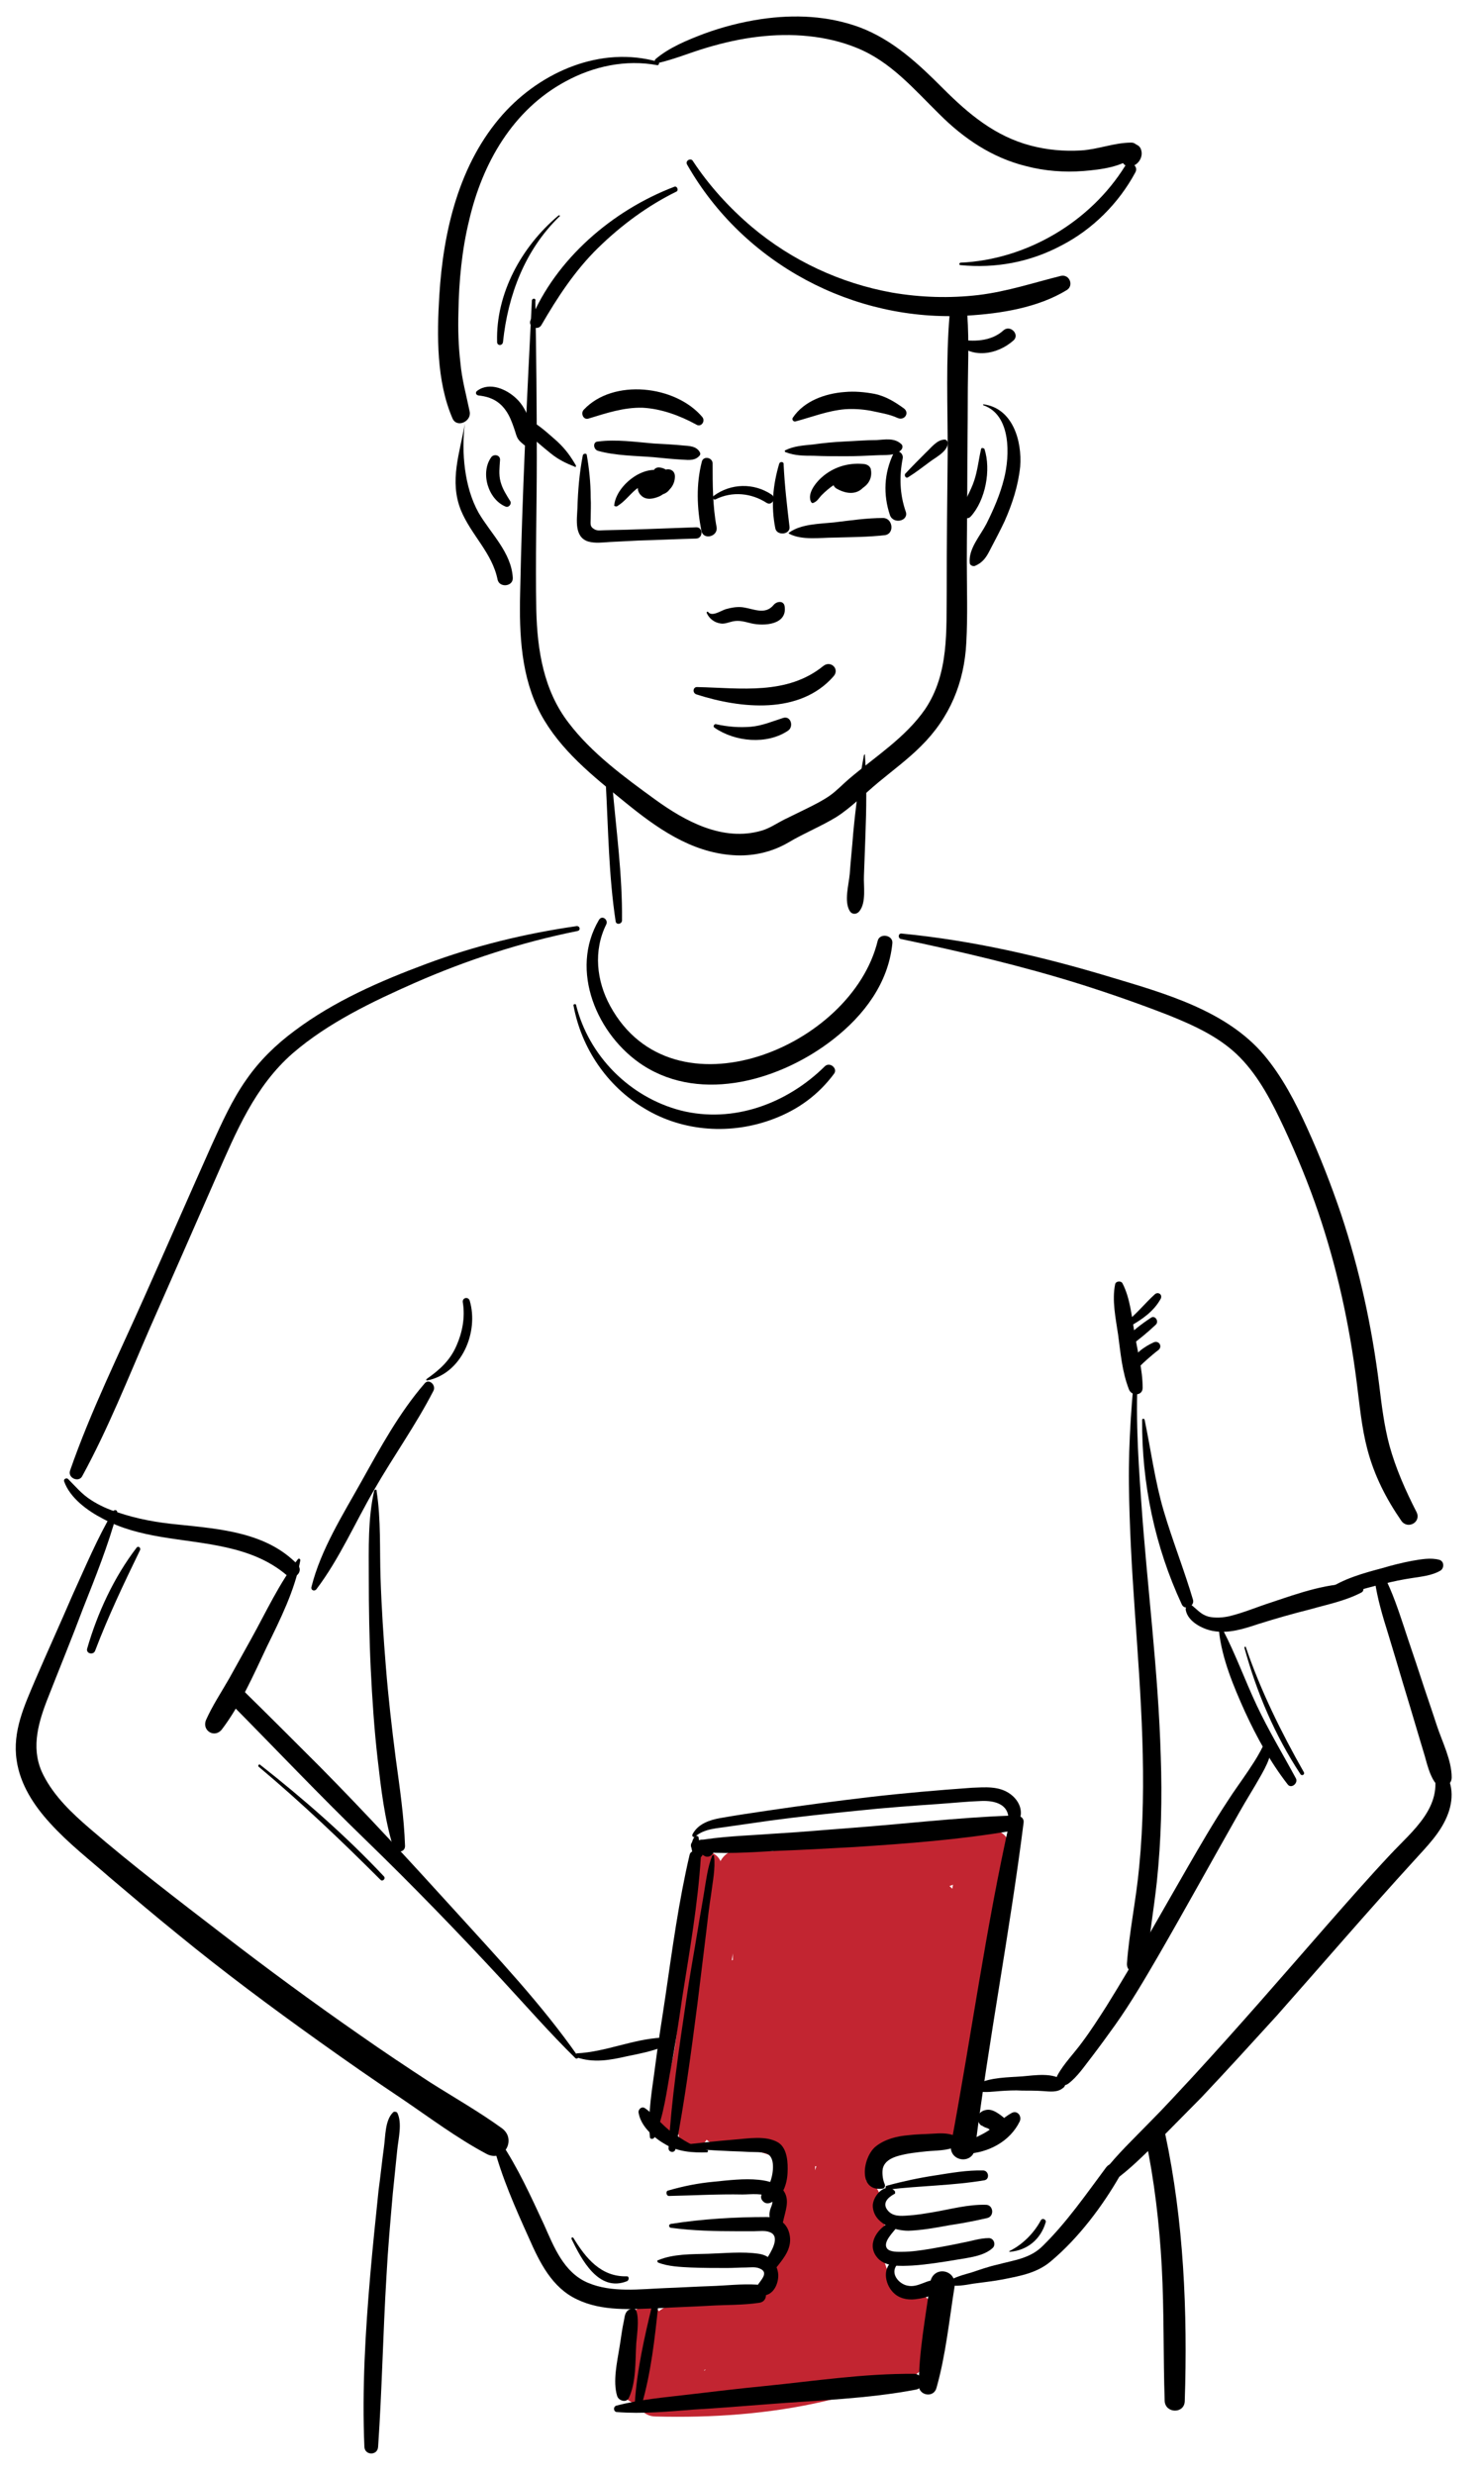 <?xml version="1.0" encoding="UTF-8"?> <!-- Generator: Adobe Illustrator 26.0.3, SVG Export Plug-In . SVG Version: 6.00 Build 0) --> <svg xmlns="http://www.w3.org/2000/svg" xmlns:xlink="http://www.w3.org/1999/xlink" id="Layer_1" x="0px" y="0px" viewBox="0 0 303 505" style="enable-background:new 0 0 303 505;" xml:space="preserve"> <style type="text/css"> .st0{fill:#C22531;} </style> <path class="st0" d="M141.7,379.2c-1.1,2-1.1,4.2-1.3,6.4c-0.2,2.2-0.4,4.5-0.5,6.7c-0.3,4.4-0.5,8.7-0.8,13.1 c-0.3,4.1-0.7,8.2-1.3,12.3c-0.7,4.4-2.2,8.8-2.6,13.3c-0.3,3.3,4.7,4.7,6.2,1.8c2-3.8,2.6-8.5,3.2-12.7c0.7-4.5,1.2-9,1.5-13.5 c0.3-4.3,0.5-8.7,0.8-13.1c0.1-2.1,0.3-4.2,0.4-6.4c0.1-2.3,0.6-4.9-0.1-7.1C146.4,377.7,143,376.8,141.7,379.2z"></path> <path class="st0" d="M133.9,433c0.1,0.3,0.2,0.7,0.4,1c0.4,0.7,1.1,1.2,1.9,1.5c0.2,0.1,0.3,0.1,0.5,0.1c0.6,0.1,1.1,0.2,1.6,0 s0.9-0.4,1.3-0.8c0.5-0.4,0.9-1.3,0.9-2s-0.3-1.5-0.8-2c-0.3-0.3-0.6-0.5-1-0.7s-0.8-0.2-1.2-0.3c0.3,0,0.5,0.1,0.8,0.1 c-0.2,0-0.4-0.1-0.6-0.2c-0.4-0.1-0.8-0.1-1.2-0.1C134.7,429.7,133.5,431.4,133.9,433z"></path> <path class="st0" d="M131.1,471.5c-3,1.2-3.1,4.1-3.4,6.9c-0.3,2.9-0.8,5.9-0.7,8.8c0.1,4.3,6.7,4.4,6.7,0.1c0-2.4,0.6-4.8,0.9-7.2 c0.2-1,0.3-2.1,0.3-3.1c0-0.6-0.1-1.1-0.2-1.7c-0.1-0.3-0.4-1-0.4-1.2c-0.1,0.5-0.3,1-0.4,1.5c0.1-0.1,0.1-0.2,0.2-0.3 c-0.4,0.3-0.7,0.7-1.1,1c0.1-0.1,0.2-0.1,0.3-0.2c-0.5,0.1-1,0.3-1.5,0.4c0.1,0,0.3,0,0.4,0c3.7-0.2,3.9-6,0.1-5.9 c-1.5,0-2.7,0.6-3.5,1.9c-0.8,1.6,0,2.8,0.1,4.4c0.1,1.4-0.4,2.9-0.6,4.3c-0.3,1.7-0.6,3.4-1.1,5.1c2.1,0.6,4.3,1.3,6.4,1.9 c0.6-2.7,0.8-5.5,1-8.3c0.2-2.4,0.7-5-0.4-7.2C133.6,471.8,132.2,471.1,131.1,471.5z"></path> <path class="st0" d="M139.2,431.5c-0.2,0.7-0.4,1.3-0.7,2c2,0.3,4,0.6,5.9,0.9c1.8-13.9,3.9-27.8,6.2-41.7c0.3-1.7,0.6-3.4,0.9-5.1 c0.3-1.6,0.9-3.5,0.9-5.2c0-0.1,0-0.2,0.1-0.2c0.2-0.6-0.1-0.5-1,0.5c0,0.1,0.6,0,0.7,0.1c0.7,0.2,1.6,0.2,2.3,0.3 c1.8,0.2,3.5,0.4,5.3,0.5c6.7,0.5,13.4,0.6,20.1,0.1c7.8-0.5,15.7-1.7,23.3-3.6c-0.6-2.5-1.3-5-1.9-7.5c-11.4,3.3-23.2,2.7-34.9,3.9 c-3,0.3-6.1,0.6-9,1.3c-3.3,0.9-5,3.1-5.8,6.3c-1.6,6-2.2,12.3-1.9,18.5c0.2,4.3,6.2,5.4,7.5,1.2c1.6-4.8,2.8-9.7,3.7-14.7 c-2.5-0.4-5-0.8-7.5-1.2c0.5,4.3,0.9,8.7,1.4,13c0.2,1.7,1,3.2,2.8,3.8c1.5,0.4,3.6-0.2,4.4-1.7c2.2-4.6,4.4-9.1,6.7-13.7 c-2.3-0.3-4.7-0.7-7-1c0.4,3.2,0.3,6.5-0.3,9.6c2.5,0,4.9,0.1,7.4,0.1c-0.5-2-0.2-4.1-0.3-6.1c-0.1-2.1-0.6-4.3-1.8-6.1 c-3-4.4-8.2-4.2-12.7-2.5c-1.9,0.8-3.3,2.5-2.8,4.7c0.5,2.1,2.7,3.2,4.7,2.8c8.7-1.9,17.5-3.5,26.4-4.9c4.3-0.6,3.5-8.1-0.9-7.6 c-4.7,0.4-9.1,1.8-13.1,4.3c-3,1.9-2.3,7.6,1.8,7.3c11-0.9,21.5-3.6,31.6-8.2c-1.9-1.5-3.8-3-5.7-4.5c-1.7,9-3.4,17.9-5.2,26.9 c2.6,0.4,5.2,0.8,7.7,1.2c0.9-8.4,2.8-16.6,5.5-24.6c-2.6-0.4-5.2-0.8-7.8-1.2c0.3,8-0.5,15.9-2.5,23.6c2.5,0.4,5.1,0.8,7.6,1.2 c1.2-7.9,2.4-15.8,3.6-23.7c0.6-4.2-6.7-5.4-7.5-1.1c-2.5,13.4-5,26.8-7.5,40.2c-0.9,4.6,5.5,6.7,7.1,2.1c2.1-6.1,3.4-12.3,4.2-18.7 c0.5-4.2-6.4-5.2-7.3-1.1c-2.4,10-4.2,20.1-5.7,30.3c1.3-1.2,2.6-2.5,3.9-3.7c-7.7,0.4-16,1.4-20.8,8.3c-2,2.9-3,6.8-2.1,10.3 c1.1,4.4,6.4,7.4,9.6,3c-2.2-1.3-4.4-2.7-6.6-4c-2.2,3.4-1.7,8.3,1.5,10.9c0.6-2.1,1.2-4.3,1.8-6.4c-3.7,0.9-5.4,4.9-4.3,8.4 c0.5,1.5,1.4,2.6,2.1,3.9c0.7,1.3,1.1,2.7,1.6,4.1c1,2.8,2.5,5.4,5.2,6.8c2.8,1.4,6.2,1.4,8.5-1c-1.9-0.8-3.8-1.7-5.8-2.5 c-0.2,2.6-0.5,5.2-0.7,7.8c-0.1,0.6-0.3,1.1,0.3,0.3c0.8-0.9-0.5-0.2-1,0c-1.1,0.3-2.3,0.7-3.4,1c-4.9,1.3-9.9,2.2-15,2.9 c-9.8,1.3-19.6,2.2-29.6,2.1c1.3,1.7,2.5,3.4,3.8,5.1c0.5-3.3,1.1-6.6,1.6-9.9c0.1-0.7,0.2-1.5,0.4-2.2c0.1-0.3,0.3-0.9,0.2-1.2 c-0.2-1.1-0.5,1.2-0.9,0.8c0.4,0.5,3.4,0,4.1-0.1c3.3-0.2,6.6-0.6,9.8-1.2c2.8-0.6,6.2-1.1,8.4-3.1s2.7-5.1,3.2-7.9 c0.6-3.3,1.1-6.5,1.5-9.8c0.4-3.2,0.6-6.4,0.8-9.6c0.1-3,0.5-6.2-1-8.9c-1.7-3-5.2-4.1-8.3-5.1c-3.5-1.1-7.1-1.8-10.8-2.1 c1.3,1.3,2.5,2.6,3.8,4c0.5-9.7,2-19.3,4.5-28.7c-2.8-0.4-5.6-0.9-8.3-1.3c0.3,8.1,0.7,16.2,1.1,24.3c0.1,2.4,1.8,4.5,4.3,4.5 c2.6,0,4.2-2,4.5-4.3c1.2-8.5,3.1-16.9,5.5-25.2c-2.9-0.4-5.9-0.9-8.8-1.3c-0.3,9.8-0.6,19.6-0.8,29.4c-0.1,5.1,7.4,6.3,8.9,1.4 c3.4-11.2,5-22.8,6.5-34.3c-3-0.1-6-0.1-9-0.2c-0.5,12.4-0.9,24.8-1.4,37.2c-0.2,5.2,7.2,6,8.8,1.3c5.1-15,8.2-30.6,9.5-46.3 c0.2-2.4-2.1-4.5-4.3-4.5c-2.5,0-4.3,2-4.5,4.3c-1.5,16-3.1,32-4.6,48.1c-0.4,3.9,4.8,5.7,7.4,3.2c2.9-2.8,4.1-6.5,4.9-10.4 c0.9-4.7,1.7-9.3,2.5-14c1.7-9.3,3.4-18.6,5.1-27.9c-2.8-0.4-5.7-0.9-8.5-1.3c-1.9,14.8-3.4,29.7-4.5,44.5c-0.3,4.2,6.3,6.3,8.2,2.4 c6.9-14.3,8.7-29.9,10.3-45.5c-2.9-0.1-5.8-0.1-8.7-0.2c-0.8,8.2-1.5,16.4-2.3,24.6c-0.4,4-0.8,8.1-1.2,12.1 c-0.3,3.6,0.7,7.7,4.7,8.8c2.1,0.6,5-0.6,5.4-2.9c1.2-7,2.5-14.1,3.7-21.1c0.6-3.4,1.2-6.8,1.8-10.2c0.3-1.7,0.6-3.4,0.9-5.1 c0.2-1,0.3-2,0.5-2.9c0.2-0.5,0.2-0.6,0-0.4c0.8-1.3-0.1-1-2.7,0.6c-0.6-0.4-1.3-0.8-1.9-1.2c-0.2-0.5-0.4-1.1-0.5-1.6 c0,0.2,0,0.3,0,0.5c-0.1,0.4-0.1,0.8-0.1,1.2c-0.1,1-0.2,1.9-0.4,2.9c-0.2,1.9-0.5,3.7-0.8,5.6c-0.7,3.9-1.4,7.8-2.3,11.7 c-0.9,3.8-2.5,7.7-2.7,11.6c-0.1,2.3,0.5,4.7,2.3,6.1c1.3,1,2.9,1.3,4.4,1.9c0.1-2.9,0.1-5.8,0.2-8.7c-7.2,1.7-13.5,6.9-17.5,13 c-4.3,6.6-5.7,14.6-6.2,22.3c3,0.1,6.1,0.1,9.1,0.2c0.1-3.3,0.2-6.6,0.3-9.8c-3,0.4-6,0.7-9,1.1c0.5,3.6,1,7.1,1.5,10.7 c0.5,3.1,0.7,6.3,1.9,9.3c2.3,6,7.1,10,12.1,13.9c0.4-2.8,0.8-5.6,1.3-8.4c-7.5,0.9-15.1,1.9-22.6,2.8c-3.7,0.5-7.3,0.9-11,1.4 c-1,0.1-1.9,0.2-2.9,0.4c-0.5,0.1-1.7,0-2.2,0.3c1.7-0.8,2.8,2.7,2.1,3.8c-0.7,1.1-1.1,0.7-0.4,0.5c1.7-0.3,3.6-0.2,5.3-0.4 c1.8-0.2,3.6-0.4,5.4-0.7c3.4-0.5,6.8-1.3,10.1-2.2c3.9-1.1,8.6-2.5,8.7-7.3c0-2-1-3.9-1.7-5.8c-0.7-1.7-1.3-3.5-2-5.2 c-0.9-2.2-2.7-3.9-5.2-3.5c-2.3,0.3-4.2,2.2-4.2,4.6c-0.1,5-1.4,11.8,3.8,14.6c2.4,1.3,5.2,1.7,7.8,1.9c1.2,0.1,2.4,0.1,3.6,0.1 c0.6,0,1.3,0,1.9-0.1c0.2,0,0.4,0,0.6,0c-0.9-0.2-1.6-0.7-2-1.6c0-0.8,0-1.7,0-2.5c0,0.2-0.1,0.3-0.1,0.5c2-1.1,4-2.2,6-3.2 c-1.3-0.4-2.1-0.8-2.9-1.6c-0.3-0.3-0.6-0.5-0.8-0.8c0,0-0.7-0.9-0.5-0.6c0.3,0.4-0.4-0.6-0.4-0.7c-0.2-0.4-0.4-0.8-0.7-1.2 c-0.3-0.7,0,0.1-0.1-0.4c-0.1-0.4-0.2-0.7-0.3-1.1s-0.2-0.8-0.2-1.1c-0.1-0.5,0,0.5,0-0.4c0-0.5,0-0.9,0-1.4c0-0.8-0.1,0.1,0-0.4 c0.1-0.4,0.2-0.7,0.3-1.1c0-0.2,0.6-1.3,0.2-0.6c-2.4,0.3-4.8,0.5-7.3,0.8c0.4,0.4,0.7,0.9,1,1.3c1.6,1.9,4.8,1.7,6.5,0.1 c1.9-1.9,1.7-4.6,0.1-6.5c-0.3-0.4-0.7-0.9-1-1.3c-1.7-2.3-6-1.6-7.3,0.8c-4.9,9.7,0.1,22.2,10.6,25.5c2.3,0.7,5.4-0.7,6-3.2 c0.7-3.2-0.5-6.2-3.4-7.8c-2.6-1.4-5.4-0.7-8.2-0.8c-1,0-2-0.1-3-0.3c-0.1,0-1.8-0.6-1.9-0.5c0.5-0.3,1.1,1.8,1.1,1.8 c-0.2-0.1,0-3.1,0-3.4c0-1.5,0-2.9,0-4.4c-3.1,0.4-6.3,0.7-9.4,1.1c0.6,1.6,1.3,3.2,1.9,4.9c0.6,1.6,1.4,3.2,1.7,4.8 c0-0.8,0-1.7,0-2.5c1.9-1.4,2.3-1.8,1-1.3c-0.4,0.1-0.9,0.3-1.3,0.4c-0.9,0.3-1.8,0.5-2.7,0.8c-1.6,0.4-3.1,0.8-4.7,1.1 c-3.2,0.7-6.4,1.2-9.7,1.4c-3.7,0.3-7.8,0.4-10.1,3.8c-2.1,3.2-1.6,7.8,1.8,9.9c2,1.2,4.1,0.9,6.3,0.6c1.8-0.2,3.6-0.5,5.5-0.7 c3.6-0.5,7.3-0.9,10.9-1.4c7.4-0.9,14.8-1.9,22.3-2.8c1.8-0.2,3.2-2.2,3.4-3.8c0.3-2-0.6-3.5-2.1-4.7c-3.5-2.7-7.4-5.7-8.5-10.1 c-0.8-2.9-1-5.9-1.5-8.8c-0.5-3.1-0.9-6.2-1.4-9.3c-0.3-2.2-2.9-3.6-5-3.4c-2.2,0.3-4,2.1-4.1,4.4c-0.1,3.3-0.2,6.6-0.2,9.8 c-0.1,5.9,8.8,6,9.1,0.2c0.4-5.9,1.3-12.1,4.5-17.3c2.7-4.5,7.2-8.2,12.3-9.5c4.6-1.1,4.1-7.2,0.2-8.7c-0.4-0.1-0.8-0.3-1.2-0.4 c-0.2-0.1-0.5-0.2-0.7-0.2c-0.1,0-0.1-0.1-0.2-0.1c1.3,2.4,1.9,3,1.8,1.8c0.4-1.2,0.6-2.7,1-3.9c0.8-3,1.5-6.1,2.2-9.1 c1.3-6.3,2.3-12.6,3-19c0.3-3.2-0.7-6.6-4.2-7.6c-3.6-1.1-6.5,1.8-7.6,4.9c-1,2.9-1.2,6.3-1.7,9.3c-0.5,3.2-1.1,6.3-1.6,9.5 c-1.2,7.2-2.5,14.3-3.7,21.5c1.8-1,3.6-2,5.4-2.9c0.8,0.3,1.3,0.8,1.5,1.5c-0.1-0.5-0.1-0.6,0-0.2c0.1-0.5,0.1-1.1,0.1-1.6 c0.2-1.7,0.3-3.4,0.5-5.1c0.3-3.6,0.7-7.1,1-10.7c0.7-7,1.4-14,2.1-21c0.2-2.4-2.1-4.4-4.3-4.4c-2.5,0-4.2,1.9-4.4,4.3 c-1.5,13.9-3,28.3-9.1,41.1c2.7,0.8,5.4,1.6,8.2,2.4c1.1-14.9,2.5-29.7,4.3-44.5c0.6-4.8-7.6-6.1-8.5-1.3 c-1.6,8.8-3.2,17.6-4.8,26.5c-0.8,4.3-1.6,8.7-2.4,13c-0.5,3-0.8,6.8-3,8.9c2.5,1.1,4.9,2.1,7.4,3.2c1.6-16,3.1-32,4.7-48.1 c-2.9-0.1-5.9-0.1-8.8-0.2c-1.2,15-4.3,29.7-9.2,44c2.9,0.4,5.9,0.9,8.8,1.3c0.5-12.4,1-24.8,1.4-37.2c0.1-2.4-2-4.6-4.4-4.6 c-2.7,0-4.3,2-4.6,4.4c-1.5,10.8-3.1,21.5-6.2,31.9c3,0.5,5.9,0.9,8.9,1.4c0.2-9.8,0.5-19.6,0.7-29.4c0.1-5-7.4-6.3-8.8-1.3 c-2.5,9.1-4.4,18.3-5.7,27.6c2.9,0.1,5.9,0.1,8.8,0.2c-0.4-8.1-0.9-16.2-1.4-24.3c-0.1-2.1-1.4-3.9-3.6-4.2c-2-0.3-4.2,0.9-4.7,3 c-2.5,10.1-3.8,20.5-4.1,31c-0.1,2.2,1.7,3.8,3.8,4c3.6,0.2,7.1,0.9,10.5,2.1c0.6,0.2,1.2,0.5,1.8,0.7c0.5,0.4,0.6,0.4,0.2,0 c0.2,0.2,0.3,0.4,0.2,0.6c0,1.3,0,2.7-0.1,4c-0.4,7.1-1.1,14.5-2.8,21.5c-0.1,0.4-0.8,1.4-0.1,0.9c-0.4,0.3-1,0.4-1.5,0.6 c-1.6,0.4-3.2,0.8-4.9,1.1c-3.6,0.6-7.2,0.6-10.8,0.8c-4.1,0.2-6.5,2.3-7.2,6.3c-0.7,3.9-1.3,7.8-2,11.7c-0.4,2.5,0.9,5.1,3.8,5.1 c11.5,0.3,23.2-0.5,34.4-3.1c5.5-1.3,11-2.7,16.4-4.4c2.9-0.9,4.4-2.5,4.7-5.6c0.3-2.9,0.5-5.9,0.7-8.8s-3.8-4.5-5.8-2.5 c-0.5,0.5-0.2,0,0.1,0.1c0.3,0-0.4,0-0.4,0c-0.2-0.1-0.6-0.3-0.9-0.5c-1-0.8-1.2-2.2-1.5-3.4c-0.4-1.6-0.9-3.2-1.6-4.8 c-0.1-0.3-0.9-2.2-1.1-2.2c-0.3,0-0.5,0.7-1.1,0.9c2.6-0.6,4.1-4.5,1.8-6.4c-0.6-0.5-0.6-0.5-0.7-1c0-0.2,0-0.2,0.3-0.6 c1.1-1.7,0.5-4.2-1.3-5.3c-1.9-1.2-4.1-0.4-5.3,1.3c-0.1,0.1-0.1,0.2-0.2,0.3c0.8-0.6,1.6-1.2,2.3-1.7c1.6,1.4,2.4,1.7,2.4,0.8 c0-0.2,0-0.4-0.1-0.5c0,0.2-0.1-0.6-0.1-0.7c0-0.8,0.2-1.5,0.5-2.2c0.6-1.3,1.6-2.4,2.8-3.2c3.5-2.3,8-2.4,12.1-2.7 c2.2-0.1,3.6-1.6,3.9-3.7c1.3-9.5,3.1-19,5.3-28.3c-2.4-0.4-4.9-0.7-7.3-1.1c-0.7,5.7-2,11.3-3.8,16.7c2.4,0.7,4.7,1.4,7.1,2.1 c2.5-13.4,5.2-26.8,7.7-40.2c-2.4-0.7-4.9-1.4-7.3-2.2c-1.2,7.9-2.5,15.8-3.7,23.6c-0.3,2.1,0.4,4.2,2.6,4.8c2,0.6,4.3-0.6,4.8-2.6 c2.3-8.4,3.3-17,3-25.7c-0.2-4.4-6.3-5.5-7.8-1.2c-2.9,8.7-4.8,17.6-5.8,26.7c-0.5,4.4,6.9,5.6,7.7,1.2c1.7-9,3.4-17.9,5.1-26.9 c0.7-3.5-2.4-6-5.7-4.5c-8.7,4-18.1,6.4-27.6,7.3c0.6,2.4,1.2,4.9,1.8,7.3c2.8-1.7,5.9-3,9.2-3.3c-0.3-2.6-0.6-5.1-0.9-7.7 c-8.8,1.4-17.6,3-26.3,4.9c0.6,2.5,1.3,5,1.9,7.5c1-0.4,2.6-1.3,3.8-1.1c0.7,0.1,0.8,0.5,0.9,1.2c0.7,2.9-0.1,6,0.7,9 c0.9,3.4,6.7,4.1,7.4,0.1c0.8-4.6,0.9-9.1,0.3-13.7c-0.4-3.2-5.6-3.9-7-1c-2.2,4.6-4.5,9.1-6.7,13.7c2.4,0.7,4.8,1.4,7.1,2.1 c-0.5-4.3-0.9-8.7-1.4-13c-0.2-1.9-1.2-3.6-3.3-3.8c-1.7-0.2-3.9,0.8-4.3,2.7c-0.9,5-2.1,9.9-3.7,14.7c2.5,0.4,5,0.8,7.5,1.2 c-0.2-5.4,0.2-10.9,1.6-16.1c0.1-0.4,0.3-1.5,0.4-1.5c-0.1,0.1-0.3,0.2-0.4,0.3c0.3-0.1,0.5-0.1,0.8-0.2c1.2-0.3,2.4-0.5,3.6-0.6 c2.6-0.4,5.2-0.6,7.8-0.8c10.8-0.8,21.7-0.7,32.2-3.7c4.8-1.4,2.9-8.7-1.9-7.5c-14,3.5-28.3,5.1-42.8,4.2c-1.8-0.1-3.5-0.3-5.3-0.4 c-1.6-0.2-3.2-0.3-4.7,0.6c-3,1.8-2.9,6.4-3.4,9.5c-1.2,7.4-2.3,14.8-3.4,22.2c-1.2,8.5-2.4,17-3.4,25.5c-0.4,3.5,4.9,4,5.9,0.9 c0.2-0.7,0.4-1.3,0.7-2C146.2,429.5,140.4,427.8,139.2,431.5z"></path> <path d="M108.6,61.3c-1,19.9-2,39.9-2.4,59.8c-0.2,8.4,0.2,17.1,4.2,24.6c4,7.4,10.7,12.7,17.1,17.9c6.5,5.3,13.5,10.3,22.1,10.9 c4,0.3,8-0.6,11.4-2.6c3.2-1.9,6.7-3.3,9.8-5.2c3.1-2,5.7-4.7,8.6-7.1c2.9-2.4,6-4.7,8.6-7.3c5.9-5.8,8.9-13,9.3-21.2 c0.3-5.5,0.1-11.1,0.1-16.6c0-5.4,0.1-10.8,0.1-16.3c0-5.7,0.1-11.3,0.1-17s0.3-11.4-0.1-17c-0.2-2.3-3.4-2.4-3.6-0.1 c-0.8,9.3-0.4,18.8-0.4,28.1c-0.1,9.4-0.2,18.7-0.2,28.1c-0.1,8.4,0.5,17.1-4.4,24.4c-4,5.8-10.2,9.7-15.5,14.2 c-1.3,1.1-2.5,2.4-3.9,3.4s-3,1.8-4.6,2.6s-3.1,1.5-4.7,2.3c-1.6,0.8-3,1.8-4.7,2.3c-7.9,2.3-15.6-1.9-21.8-6.4s-12.9-9.4-17.6-15.6 c-5.1-6.6-6.4-14.8-6.6-23c-0.2-10.3,0.1-20.7,0.1-31c0-10.7-0.1-21.4-0.3-32C109.5,60.8,108.7,60.8,108.6,61.3z"></path> <path d="M140.3,33.6c11.5,20.2,34,32.2,57.2,30.8c6.8-0.4,14.4-1.6,20.3-5.2c1.5-0.9,0.6-3.3-1.2-2.9c-5.6,1.4-11,3.2-16.8,3.9 c-5.9,0.7-11.9,0.5-17.7-0.5c-10.5-1.9-20.4-6.5-28.6-13.4c-4.6-3.9-8.7-8.4-12-13.4C141.1,32.1,139.8,32.8,140.3,33.6z"></path> <path d="M137.7,38.1c-12.6,4.8-24.2,14.7-29.4,27.3c-0.5,1.3,1.5,2.1,2.2,1c3.3-5.7,6.9-11.2,11.6-15.8s10.1-8.6,16-11.5 C138.6,38.9,138.3,37.9,137.7,38.1z"></path> <path d="M134.3,12.6c-11.6-3.3-23.8,2-31.6,10.7c-9,10.1-12.2,23.9-13,37c-0.5,8.1-0.6,17.5,2.7,25.1c0.9,2,3.9,0.6,3.5-1.4 c-0.7-3.4-1.6-6.6-1.9-10c-0.4-3.4-0.5-6.8-0.4-10.3c0.1-6.3,0.7-12.7,2.2-18.8c2.7-11.6,8.9-22.5,19.7-28.3 c5.7-3.1,12.3-4.5,18.7-3.3C134.5,13.4,134.8,12.7,134.3,12.6z"></path> <path d="M97.7,80.7c2.8,0.3,4.7,1.4,6.1,3.9c0.6,1.1,1,2.3,1.4,3.5c0.4,1.4,0.6,1.7,1.7,2.6c0.5,0.5,1.3,0.3,1.6-0.4 c0.3-0.8,0.6-1.2,0.4-2.2c-0.2-0.8-0.5-1.6-0.8-2.4c-0.6-1.6-1.4-3.2-2.7-4.4c-2-1.9-5.4-3.4-7.9-1.6C97,80,97.1,80.6,97.7,80.7z"></path> <path d="M94.9,86.5c-1,5.9-3.2,11.6-0.8,17.6c2.1,5.1,6.4,8.7,7.5,14.2c0.4,1.7,3.2,1.4,3.1-0.4c-0.3-5.2-4.5-9-7-13.3 C94.8,99.4,94.2,92.3,94.9,86.5C95,86.4,94.9,86.4,94.9,86.5z"></path> <path d="M200.8,82.7c5.7,2,5.4,10.3,4.2,15c-0.8,3.2-2.1,6.2-3.6,9.2c-1.3,2.5-3.7,5.1-3.4,8c0,0.4,0.6,0.7,1,0.6 c1.7-0.7,2.4-1.8,3.2-3.4c1-1.9,2-3.8,2.9-5.7c1.6-3.6,2.8-7.3,3.2-11.2c0.4-5.2-1.5-11.9-7.5-12.7 C200.7,82.5,200.7,82.7,200.8,82.7z"></path> <path d="M134.2,12.9c3.5-0.8,6.8-2.2,10.2-3.2s6.9-1.8,10.4-2.2c6.7-0.8,13.9-0.3,20.2,2.3c6.9,2.8,11.6,8.4,16.8,13.5 c5,5,10.8,8.9,17.7,10.6c3.8,1,7.8,1.3,11.7,1c3.6-0.3,8-0.8,10.8-3.3c0.9-0.8,0.3-2.5-1-2.5c-3.5,0-6.8,1.4-10.3,1.6 s-6.9-0.1-10.3-1c-7.2-1.9-12.6-6.4-17.8-11.6c-5.1-5.1-10.2-9.9-17-12.5c-6.5-2.4-13.4-2.7-20.2-1.7c-4,0.6-7.9,1.6-11.7,3 c-3.4,1.3-7.1,2.8-9.9,5.2C133.5,12.5,133.9,13,134.2,12.9z"></path> <path d="M196.1,54.1c7.2,0.7,14.2-0.6,20.6-4c6.4-3.3,11.7-8.6,15.1-14.9c0.8-1.4-1.3-2.7-2.1-1.3c-7.1,11.4-20.1,19.1-33.6,19.7 C195.8,53.7,195.8,54.1,196.1,54.1z"></path> <path d="M229.7,30.9c0,0.4,0.1-0.4,0-0.1c0,0.1,0,0.2-0.1,0.3C229.6,31.4,229.9,30.8,229.7,30.9C229.7,31.1,229.5,31.4,229.7,30.9 c0,0.2-0.2,0.3-0.3,0.5c0.4-0.4,0.2-0.2,0.1-0.1c-0.3,0.3-0.5,0.6-0.5,1.1c0,0.5,0.3,1,0.7,1.3c1.9,1,3.9-1.2,3.3-3.1 c-0.2-0.8-1-1.3-1.8-1.2C230.4,29.4,229.7,30.1,229.7,30.9z"></path> <path d="M114,44c-7.5,6.3-12.8,15.9-12.5,25.8c0,0.8,1.1,0.8,1.2,0c1-9.6,4.5-18.8,11.5-25.6C114.5,44.1,114.2,43.8,114,44z"></path> <path d="M162.4,86c3.4-0.9,6.6-2.2,10.2-2.5c1.7-0.1,3.4,0,5.1,0.3c1.8,0.4,3.9,0.7,5.6,1.5c1.4,0.6,2.5-1.1,1.2-2 c-1.8-1.3-3.6-2.4-5.8-2.9c-2.1-0.4-4.2-0.6-6.3-0.4c-3.9,0.3-8.2,1.8-10.5,5.2C161.6,85.6,162,86.1,162.4,86z"></path> <path d="M143.4,85.1c-5.5-6.5-18.2-7.9-24.2-1.5c-0.7,0.7-0.1,2.2,1,1.8c3.6-1.1,7.2-2.3,11-2.2c3.8,0.2,7.6,1.6,10.9,3.4 C143.1,87.3,144.1,86,143.4,85.1z"></path> <path d="M119,92.9c-0.7,3.6-1,7.2-1.1,10.8c-0.1,2.3-0.7,5.9,2.2,6.8c1.4,0.4,2.9,0.2,4.4,0.1c2-0.1,3.9-0.2,5.9-0.3 c3.9-0.1,7.8-0.3,11.7-0.4c1.5,0,1.5-2.4,0-2.3c-6.2,0.2-12.5,0.5-18.7,0.6c-0.8,0-1.5,0.2-2.2-0.3c-0.8-0.5-0.6-1.1-0.6-2.1 c0-1.4,0.1-2.9,0-4.3c0-3-0.3-5.8-0.8-8.7C119.8,92.5,119.1,92.5,119,92.9z"></path> <path d="M122.1,92c3.6,1,7.7,1,11.4,1.3c2,0.2,4,0.4,5.9,0.5c1.4,0.1,2.6,0.2,3.5-0.9c0.1-0.2,0.1-0.4,0-0.6 c-0.7-1.3-2.2-1.3-3.5-1.4c-2-0.2-4-0.3-5.9-0.4c-3.7-0.3-7.7-0.9-11.4-0.4C121,90.1,121.1,91.7,122.1,92z"></path> <path d="M143.3,94.2c-1.2,4.7-1,9.4-0.1,14.1c0.4,2,3.5,1.2,3.1-0.8c-0.8-4.3-0.8-8.7-0.8-13C145.4,93.3,143.6,93,143.3,94.2z"></path> <path d="M159.1,94.6c-1.3,4.4-1.7,8.7-0.8,13.2c0.3,1.6,3.1,1.3,2.9-0.3c-0.5-4.2-1-8.5-1.2-12.7C160.1,94.2,159.3,94.1,159.1,94.6z "></path> <path d="M160.5,92.3c1.8,0.7,3.7,0.7,5.6,0.7c2.2,0.1,4.4,0.1,6.6,0.1c2.1,0,4.2-0.1,6.3-0.2c1.7-0.1,3.8,0.2,5-1.1 c0.3-0.3,0.4-0.9,0-1.2c-1.4-1.3-3.3-0.9-5-0.8c-2.2,0-4.4,0.2-6.7,0.3c-2.1,0.1-4.2,0.3-6.3,0.6c-2,0.2-3.9,0.3-5.7,1.2 C160.2,91.9,160.2,92.3,160.5,92.3z"></path> <path d="M161.1,108.9c2.6,1.4,6.4,0.8,9.2,0.8c3.4-0.1,7-0.1,10.4-0.5c2-0.3,1.6-3.5-0.4-3.5c-3.3,0-6.7,0.5-10,0.9 c-2.9,0.3-6.8,0.3-9.2,2.1C161,108.6,161,108.8,161.1,108.9z"></path> <path d="M182.4,92.6c-1.9,4-2.1,8.3-0.7,12.5c0.7,2,4,1.2,3.2-0.8c-1.2-3.5-1.3-7.1-0.6-10.7C184.6,92.4,182.9,91.4,182.4,92.6z"></path> <path d="M185.4,97.4c1.6-1,3-2.1,4.5-3.2c1.2-0.9,3.4-2,3.6-3.6c0.1-0.4-0.2-0.9-0.6-0.9c-1.6,0-2.8,1.7-3.9,2.7 c-1.4,1.4-2.8,2.8-4.2,4.3C184.6,97.1,185,97.7,185.4,97.4z"></path> <path d="M117.6,95c-1.1-1.9-2.1-3.3-3.8-4.9c-1.6-1.4-3.2-2.9-5-4c-1.2-0.7-2.2,0.8-1.4,1.8c1.4,1.7,3.2,3.1,4.9,4.5 c1.7,1.4,3.2,2.1,5.2,2.9C117.5,95.4,117.6,95.2,117.6,95z"></path> <path d="M146.1,101.9c3.4-1.7,7.3-1.3,10.4,0.7c1.1,0.7,2.1-1,1-1.7c-3.6-2.4-8.3-2.3-11.8,0.3C145.3,101.5,145.7,102.1,146.1,101.9 z"></path> <path d="M144.3,125.1c0.5,1.1,1.5,1.9,2.7,2.1c0.9,0.2,1.7-0.2,2.6-0.4c1.4-0.3,2.5,0.1,3.8,0.4c2.6,0.6,7.4,0.3,6.8-3.5 c-0.2-1.2-1.6-1-2.2-0.3c-1.8,2.2-4.1,0.8-6.5,0.5c-1.2-0.1-2.2,0.1-3.3,0.4c-1,0.3-2.8,1.6-3.6,0.6 C144.5,124.7,144.2,124.9,144.3,125.1z"></path> <path d="M145.9,148.5c4.2,2.9,10.7,3.5,15,0.6c1.2-0.8,0.6-3.1-1-2.6c-2.2,0.7-4.3,1.6-6.6,1.8c-2.4,0.2-4.7,0-7-0.5 C145.8,147.6,145.5,148.3,145.9,148.5z"></path> <path d="M142.2,141.7c9,2.9,21.1,4.2,28-3.7c1.3-1.5-0.6-3.3-2.1-2.1c-7.4,6-16.9,4.5-25.7,4.3C141.5,140.1,141.3,141.4,142.2,141.7 z"></path> <path d="M100.3,93.3c-2.3,3.2-0.6,8.7,3,10.1c0.6,0.2,1.2-0.6,0.9-1.1c-0.8-1.3-1.6-2.5-2-4s-0.2-2.9-0.1-4.5 C102.1,92.8,100.8,92.6,100.3,93.3z"></path> <path d="M200.3,91.7c-0.5,2.2-0.7,4.3-1.4,6.4s-1.9,4-2.7,6.1c-0.4,1.1,1.2,2.1,2,1.2c3-3.3,4.2-9.5,2.8-13.8 C200.8,91.4,200.3,91.3,200.3,91.7z"></path> <path d="M195.2,69.8c3.2,3.5,8.4,2.6,11.7-0.3c1.4-1.2-0.6-3.3-2-2.1c-2.5,2.3-6.2,2.4-9.4,1.8C195.2,69.1,195,69.5,195.2,69.8z"></path> <path d="M166.1,102.6c0.8-0.3,1.1-1,1.7-1.6c0.7-0.7,1.5-1.4,2.4-2c1.7-1.1,3.9-1.8,6-1.5c-0.3-0.3-0.6-0.6-0.9-1 c0.3,1.7-2.7,0.7-3.3,0.5c-1.6-0.5-2.7,1.8-1.2,2.7c1.4,0.8,3.2,1.3,4.7,0.4c1.3-0.8,1.9-2.3,1.4-3.7c-0.5-1.5-2.8-1.4-2.9,0.3 c-0.4,0.1-0.8,0.3-1.2,0.4c-1.4-1.2-3.1,0.5-2,1.9c1.5,2,4.7,2,6-0.3c0.8-1.5-1.3-2.8-2.3-1.4c-0.4,0.5-1.2,0.7-1.5,0 c-0.7,0.6-1.5,1.1-2.2,1.7c2.3,2.6,5.9,0.8,6.1-2.3c-1,0.1-1.9,0.2-2.9,0.3c-0.6,0.5-1.2,0.5-1.7,0c-0.4,0.9-0.8,1.8-1.2,2.7 c1.8,0.5,3.8,0.8,5.3-0.3c1.2-0.9,1.7-2.2,1.4-3.7c-0.2-0.6-0.7-0.9-1.3-1c-2.7-0.3-5.4,0.3-7.7,1.9c-1.5,1-4,3.6-3.3,5.6 C165.7,102.7,165.9,102.7,166.1,102.6z"></path> <path d="M126,103.3c1.5-0.9,2.5-2.3,3.8-3.4c0.8-0.6,1.6-1.2,2.6-1.4c1.6-0.4,1.7,0.2-0.1,0c0.4,0.2,0.7,0.3,1.1,0.5c0,0,0,0-0.1,0 c-0.1,0.4-0.1,0.8-0.2,1.1c0.1-0.1,0.1-0.2,0.2-0.3c-0.7,0.2-1.4,0.3-2.1,0.5c2.8,2,6.3,0.1,6.6-3.2c-1,0-1.9,0-2.9-0.1 c0,0.9-0.9,1.1-1.4,0.5c-1.2-1.4-3.1,0.5-2,2c1.3,1.7,4.2,2.2,5.4,0.1c1-1.8-0.2-4-2.2-4.2c-1.6-0.2-1.8,1.9-0.8,2.7 c0.2,0.1,0.3,0.2,0.5,0.4c1.4,1,2.6-1,1.7-2.1c-0.1-0.2-0.2-0.3-0.4-0.5c-0.5,0.8-1,1.6-1.5,2.4c0.4,0.1,0.2,0-0.5-0.4 c-0.7,0.6-1.5,1.1-2.2,1.7c2.2,2.7,6.3,1,6.3-2.4c0-1.9-2.7-1.9-2.9-0.1c-0.1,1.3-1.3,1.3-2.2,0.7c-0.6-0.5-1.7-0.2-2.1,0.5 c-0.6,1-0.5,2.1,0.4,2.9c1,0.9,2.4,0.6,3.6,0.1c2-0.9,3.2-3.3,1.1-4.8c-1.9-1.3-4.7-0.3-6.4,0.9c-1.9,1.3-3.7,3.5-3.9,5.8 C125.5,103.3,125.8,103.4,126,103.3z"></path> <path d="M123.7,160.1c0.5,9.3,0.6,18.7,2,27.9c0.1,0.8,1.3,0.6,1.3-0.2c0.1-9.2-1.2-18.5-2-27.8C125,159.2,123.6,159.2,123.7,160.1z "></path> <path d="M176.4,154.1c-1,5.3-1.7,10.6-2.2,16c-0.2,2.7-0.5,5.4-0.7,8.2c-0.2,2.3-1.2,5.6,0,7.6c0.5,0.8,1.5,0.7,2,0 c1.4-1.8,0.8-5.1,0.9-7.2c0.1-2.7,0.2-5.4,0.3-8.2c0.2-5.4,0.3-10.9-0.1-16.3C176.7,153.9,176.5,153.9,176.4,154.1z"></path> <path d="M122.3,187.7c-6.1,10.3-0.4,23.6,9,29.7c12.1,7.8,28.3,2.9,38.8-5.3c6.3-4.9,11.3-11.5,12.1-19.6c0.2-1.7-2.6-2.2-3-0.5 c-5.3,21.8-41.8,36.7-54.6,13.3c-2.8-5.1-3.5-11.3-0.8-16.7C124.2,187.6,122.9,186.7,122.3,187.7z"></path> <path d="M117.1,205.2c1.6,8.7,6.9,16.5,14.5,21c7.9,4.8,17.8,5.4,26.4,2.1c5-1.9,9.1-4.9,12.3-9.2c0.8-1.1-0.9-2.5-1.9-1.5 c-7.7,7.6-18.7,11.7-29.4,9c-10.4-2.7-18.8-11.1-21.4-21.6C117.5,204.8,117,204.9,117.1,205.2z"></path> <path d="M117.6,189c-10.4,1.5-20.7,4-30.6,7.7c-9.4,3.5-18.8,7.6-26.8,13.6c-3.8,2.8-7.2,6.1-9.9,10c-2.9,4.1-5,8.8-7.1,13.4 c-4.6,10.3-9.1,20.6-13.7,30.9c-5.2,11.7-11,23.4-15.2,35.5c-0.5,1.5,1.8,2.5,2.5,1.1c5.3-9.7,9.4-20.1,13.8-30.2 c4.5-10.2,9-20.4,13.5-30.7c4.1-9.3,7.9-18.6,15.7-25.4c7.2-6.2,16.2-10.5,24.8-14.3c10.7-4.7,21.8-8.3,33.2-10.6 C118.7,189.9,118.4,188.8,117.6,189z"></path> <path d="M13.1,302.3c1.2,3.4,4.8,6,7.9,7.6c3.7,2,7.7,3,11.8,3.7c8.8,1.5,18.5,1.7,25.7,7.8c1.5,1.3,3.7-0.7,2.2-2.2 c-6.3-6.5-15.7-7.2-24.3-8.1c-4.2-0.4-8.3-1.1-12.4-2.5c-1.9-0.6-3.7-1.4-5.4-2.5c-1.9-1.2-3.2-2.8-4.7-4.3 C13.6,301.5,12.9,301.8,13.1,302.3z"></path> <path d="M64.6,324.3c4.7-6.2,7.9-13.6,11.8-20.3c3.9-6.8,8.5-13.2,12.1-20.2c0.6-1.1-0.9-2.6-1.8-1.5c-5.2,6-9.1,13.2-12.9,20 s-8.3,13.9-10.2,21.5C63.4,324.5,64.2,324.8,64.6,324.3z"></path> <path d="M23.1,308.4c-3.2,5.4-5.7,11.4-8.3,17.1c-2.5,5.8-5.1,11.5-7.6,17.3C5,348,2.5,353.3,3.4,359.2c0.7,4.9,3.5,9.2,6.8,12.8 c3.7,4.1,8.1,7.5,12.2,11.1c4.6,3.9,9.2,7.8,13.9,11.6c9.4,7.7,19.1,14.9,28.9,21.9c5.6,4,11.2,7.9,16.9,11.7 c5.6,3.8,11.2,8,17.2,11.2c3.5,1.9,6.3-2.9,3.2-5.2c-4.7-3.4-9.8-6.3-14.7-9.4c-4.9-3.2-9.7-6.4-14.4-9.7 c-9.5-6.6-18.9-13.5-28.1-20.6c-9.1-7-18.3-14-27-21.5c-3.6-3.1-7.2-6.5-9.4-10.8c-2.6-5-1.3-10.1,0.6-15.1 c2.5-6.4,5.1-12.7,7.5-19.1c2.5-6.3,5.1-12.8,6.9-19.4C24.1,308.2,23.4,307.9,23.1,308.4z"></path> <path d="M118,419.6c-7.4-10.6-16.5-20.2-25.2-29.8c-9-9.9-18-19.7-27.4-29.2c-5.3-5.3-10.6-10.6-16-15.9c-1.7-1.7-4.3,0.9-2.6,2.6 c9.3,9.4,18.4,19,27.9,28.2s18.7,18.7,27.7,28.4c5,5.4,9.9,11,15.1,16.1C117.8,420.2,118.3,419.9,118,419.6z"></path> <path d="M60.8,318.2c-3.8,4.9-6.5,10.8-9.5,16.2c-1.5,2.7-3,5.4-4.5,8.1c-1.6,2.8-3.4,5.5-4.7,8.4c-1,2.2,1.7,3.9,3.2,2 c3.8-5,6.5-11.2,9.2-16.9c2.7-5.5,5.7-11.5,6.8-17.5C61.4,318.1,61,317.9,60.8,318.2z"></path> <path d="M100.7,437.6c1.7,6.6,4.5,12.9,7.3,19.1c2.2,5,4.7,10.1,9.8,12.5c5.2,2.5,11.1,2,16.7,1.8c3.4-0.2,6.9-0.3,10.4-0.5 c3.3-0.2,6.8-0.1,10.1-0.6c2.2-0.3,1.6-3.5-0.4-3.7c-3.2-0.2-6.4,0.2-9.6,0.3c-3.1,0.1-6.2,0.3-9.2,0.4c-5.1,0.2-10.9,1-15.8-1.1 s-6.9-7.3-8.9-11.8c-2.7-5.8-5.4-11.8-9-17.1C101.6,436.4,100.5,436.8,100.7,437.6z"></path> <path d="M134.4,461.7c2,0.8,4.6,0.9,6.7,1c2.5,0.1,4.9,0.1,7.4,0.1c1.2,0,2.5-0.1,3.7-0.1c0.9,0,2-0.2,2.9,0.2 c2,0.8,0.2,2.4-0.4,3.4c-0.6,0.8,0.1,2.1,1.1,2.1c2.1,0,3.2-2.4,3.1-4.3c-0.2-2.3-1.8-3.9-4-4.2c-3.3-0.5-7-0.1-10.3,0 s-7.1,0-10.2,1.3C134.1,461.2,134.2,461.6,134.4,461.7z"></path> <path d="M137,454.6c4.5,0.6,9,0.7,13.6,0.7c1.1,0,2.2,0,3.3,0c1,0,2.4-0.2,3.3,0.2c2.3,0.9,0.1,4.2-0.7,5.5 c-0.8,1.2,1.1,2.8,2.1,1.6c1.6-2,3.2-4,2.6-6.7c-0.5-2.3-2.3-3.5-4.7-3.5c-6.5,0-13.2,0.4-19.5,1.4 C136.4,453.9,136.6,454.6,137,454.6z"></path> <path d="M136.6,448.1c5-0.1,10-0.4,15-0.3c1.6,0,4.3-0.4,5.7,0.7c0.9,0.7,0.1,1.7-0.1,2.6c-0.2,0.9-0.1,1.6,0.3,2.5 c0.5,1,2.2,0.8,2.4-0.3c0.4-2,1.4-4.2,0.2-6.1c-1.1-1.7-3.3-2.2-5.2-2.4c-3-0.3-6.2,0.1-9.2,0.4c-3.2,0.3-6.2,0.9-9.3,1.8 C135.9,447.1,136,448.1,136.6,448.1z"></path> <path d="M139.1,438.3c3,0.2,5.9,0.5,8.9,0.6c1.5,0.1,3,0.1,4.6,0.2c1.2,0.1,3.2-0.1,4.2,0.5c1.6,0.9,1,4.4,0.4,5.8 c-0.5,1.1-2.7,2.5-1.4,3.8c0.5,0.5,1.1,0.5,1.7,0.2c2.3-1,3.2-3.7,3.3-6c0.1-2,0-5-1.9-6.2c-2.5-1.5-6.2-0.8-9-0.6 c-3.6,0.3-7.2,0.7-10.8,1.1C138.9,438,138.9,438.3,139.1,438.3z"></path> <path d="M117.7,419.8c3.5,1.2,6.8,0.6,10.3-0.2c2.5-0.5,5-1,7.3-1.9c0.9-0.4,1-2-0.2-1.9c-5.9,0.3-11.4,2.9-17.3,3.2 C117.4,419.1,117.3,419.7,117.7,419.8z"></path> <path d="M144.4,438.7c-2.7-0.5-4.9-2-7.1-3.5c-2.1-1.5-3.6-3.6-5.6-5c-0.7-0.5-1.5,0.3-1.3,1c0.5,2.8,3.2,5.1,5.5,6.4 c2.6,1.5,5.5,1.7,8.5,1.6C144.6,439.1,144.6,438.7,144.4,438.7z"></path> <path d="M133.6,436.2c2-4.5,2.5-9.6,3.4-14.3c0.9-4.7,1.6-9.5,2.3-14.3c1.5-9.5,3.2-19.1,3.8-28.7c0.1-1.3-2-1.7-2.3-0.4 c-2.2,9.4-3.5,19-4.9,28.6c-0.7,4.8-1.5,9.5-2.1,14.3s-1.6,9.8-1.1,14.7C132.7,436.5,133.3,436.6,133.6,436.2z"></path> <path d="M142.1,377.8c5.3,0.6,10.9,0.2,16.2-0.1c5.4-0.2,10.8-0.5,16.2-0.8c10.7-0.7,21.5-1.5,32-3.3c1.8-0.3,1.4-3.2-0.4-3.1 c-10.8,0.4-21.6,1.7-32.3,2.5c-5.4,0.4-10.8,0.9-16.2,1.2c-5.2,0.4-10.6,0.5-15.8,1.5C140.6,375.9,141,377.7,142.1,377.8z"></path> <path d="M189.9,465.9c-0.9,6.9-2.3,14-2.3,20.9c0,2,3,2.6,3.6,0.5c1.9-6.7,2.6-13.8,3.7-20.7C195.4,463,190.4,462.2,189.9,465.9z"></path> <path d="M206.2,371.5c-4.9,21.8-7.9,44.1-12,66c-0.7,3.6,4.5,4.4,4.9,0.8c2.8-22.2,7.1-44.2,9.9-66.4 C209.2,370.3,206.5,369.9,206.2,371.5z"></path> <path d="M128.9,471.1c-1.2,0.4-1.3,1.2-1.5,2.4c-0.4,1.8-0.6,3.6-0.9,5.4c-0.5,3.1-1.4,7-0.5,10c0.3,1,1.9,1.5,2.4,0.4 c1.5-3.2,1.3-7.5,1.5-11C129.9,477.6,131.1,470.2,128.9,471.1z"></path> <path d="M126,492.2c5.1,0.4,10.4-0.1,15.5-0.5c5.1-0.3,10.1-0.7,15.2-1.1c10.1-0.8,20.5-1.1,30.4-3c1.8-0.4,1.4-3.2-0.4-3.2 c-10.3-0.1-20.6,1.5-30.7,2.5c-5.1,0.5-10.1,1.1-15.2,1.7c-5,0.6-10.1,1-15,2.3C125.1,491.2,125.3,492.2,126,492.2z"></path> <path d="M145.4,378.7c-0.9,2.3-1.2,4.8-1.6,7.2c-0.4,2.6-0.9,5.1-1.3,7.7c-0.8,4.9-1.7,9.7-2.4,14.6c-1.5,10.1-3,20.1-3.6,30.2 c0,0.8,1.2,1,1.4,0.2c1.9-9.8,3.2-19.7,4.5-29.7c0.6-4.9,1.2-9.8,1.8-14.7c0.3-2.6,0.6-5.2,1-7.7c0.3-2.5,0.9-5.2,0.6-7.7 C145.8,378.5,145.5,378.5,145.4,378.7z"></path> <path d="M133.2,470.2c-1.6,6.6-3.2,13.6-3.6,20.4c0,0.8,1.1,1,1.4,0.2c1.9-6.5,2.7-13.6,3.4-20.4 C134.5,469.7,133.4,469.5,133.2,470.2z"></path> <path d="M141.9,374.8c1.9-1.7,4.6-1.7,7-2.1c2.8-0.4,5.6-0.8,8.4-1.2c5.9-0.8,11.7-1.4,17.6-2c5.6-0.6,11.2-1,16.9-1.4 c2.9-0.2,5.7-0.5,8.6-0.6c2.6-0.1,5.6,0.6,5.5,3.8c0,1.1,1.4,1.5,2,0.6c1.2-2.1,0.3-4.4-1.6-5.8c-2.3-1.7-5.2-1.4-7.8-1.3 c-7,0.5-14,1.1-20.9,1.9c-6.8,0.8-13.6,1.7-20.4,2.7c-3.4,0.5-6.8,1-10.2,1.6c-2.2,0.4-4.5,1.2-5.6,3.3 C141.2,374.7,141.6,375,141.9,374.8z"></path> <path d="M141.9,374.7c-0.9,1.1-0.9,2.8-0.2,4c0.5,0.9,2.1,0.3,1.7-0.7c-0.2-0.5-0.4-1.1-0.5-1.6s-0.2-1-0.3-1.6 C142.5,374.7,142.1,374.5,141.9,374.7z"></path> <path d="M142.5,376.2c0,0.3,0.1,0.7,0.2,1c0.1,0.2,0.2,0.4,0.3,0.7c0.2,0.5,0.6,0.7,1,0.9c0.5,0.2,1.1,0,1.4-0.4 c0.3-0.3,0.6-1,0.4-1.4c-0.1-0.2-0.2-0.4-0.3-0.6c-0.2-0.3-0.5-0.4-0.8-0.6c-0.1-0.1-0.3-0.1-0.5-0.2c-0.3-0.1-0.7-0.2-1.1-0.2 C142.9,375.4,142.4,375.8,142.5,376.2z"></path> <path d="M116.7,456.9c2,4.1,5.5,10.9,11.3,8.6c0.5-0.2,0.5-1.1-0.1-1c-5.2,0.1-8.3-3.7-10.8-7.8 C116.9,456.4,116.6,456.6,116.7,456.9z"></path> <path d="M52.8,360.5c8.7,7.3,16.9,15.1,24.9,23.1c0.4,0.4,1.1-0.2,0.7-0.7c-7.8-8.3-16.4-15.8-25.3-22.8 C52.9,359.9,52.6,360.3,52.8,360.5z"></path> <path d="M27.9,315.8c-4.6,6-8,13.3-10.1,20.6c-0.3,1,1.2,1.4,1.6,0.5c2.7-7.1,5.9-13.8,9.2-20.6C28.8,315.8,28.2,315.4,27.9,315.8z"></path> <path d="M87.2,281.7c7.1-1.4,10.6-9.9,8.7-16.3c-0.3-0.9-1.6-0.6-1.4,0.4c0.5,3-0.1,6.1-1.3,8.8c-1.3,3-3.4,4.9-6.1,6.8 C87,281.5,87,281.7,87.2,281.7z"></path> <path d="M76.4,304.2c-1.3,5.7-1.1,11.8-1.1,17.7c0,6.2,0.1,12.5,0.4,18.7c0.3,6.1,0.7,12.2,1.4,18.3c0.7,6.1,1.4,12.2,3.2,18.1 c0.4,1.2,2.4,1.1,2.4-0.3c-0.2-6-1.1-12-1.9-17.9c-0.8-6.2-1.5-12.3-2-18.5c-0.5-6.1-0.9-12.2-1.1-18.3c-0.2-5.9,0.1-11.9-0.8-17.7 C77,303.9,76.5,303.9,76.4,304.2z"></path> <path d="M80.2,431.1c-1.6,1.6-1.5,4.9-1.8,7c-0.4,2.9-0.7,5.9-1.1,8.8c-0.6,5.8-1.2,11.5-1.7,17.3c-1,11.6-1.7,23.4-1.2,35.1 c0.1,1.8,2.7,1.8,2.8,0c0.8-11.6,1-23.2,1.7-34.7c0.3-5.7,0.8-11.3,1.3-17c0.3-2.9,0.6-5.9,0.9-8.8c0.2-2.2,1.1-5.6,0-7.7 C80.9,430.9,80.4,430.8,80.2,431.1z"></path> <path d="M233.9,436.4c1.8,8.6,2.8,17.2,3.3,26c0.5,9.2,0.3,18.4,0.6,27.5c0.1,2.6,4,2.7,4.1,0.1c0.6-18.2-0.2-36.8-4-54.6 C237.4,432.7,233.4,433.8,233.9,436.4z"></path> <path d="M232,276.6c-0.9,8.7-1.6,17.4-1.5,26.2c0.1,8.7,0.6,17.3,1.2,25.9c1.2,17.3,2.6,34.8,0.9,52.2c-0.6,6.6-2,13.1-2.5,19.7 c-0.2,2.6,3.9,2.7,4.1,0.1c0.4-5.6,1.4-11.1,2-16.7c0.9-8.5,1.1-17.1,0.8-25.6c-0.5-17.5-2.8-34.8-4-52.2 c-0.7-9.8-1.3-19.7-0.4-29.5C232.8,276.2,232.1,276.2,232,276.6z"></path> <path d="M227.7,262c-0.7,3.3,0.1,7,0.6,10.4c0.5,3.7,0.8,7.5,2.2,11.1c0.5,1.4,2.8,1.4,2.8-0.3c0-3.7-1-7.2-1.6-10.9 c-0.6-3.4-0.9-7.3-2.5-10.4C228.9,261.3,227.9,261.4,227.7,262z"></path> <path d="M233.2,289.7c-0.1,13,2.6,25.9,8.1,37.7c0.6,1.3,2.6,0.4,2.3-0.9c-1.8-6.1-4.2-12.1-6-18.2s-2.6-12.4-3.9-18.6 C233.6,289.4,233.2,289.5,233.2,289.7z"></path> <path d="M242.1,328.5c0.4,2.4,3.4,3.9,5.5,4.3c3.2,0.6,6.3-0.4,9.3-1.4c3.5-1.1,7-2.1,10.6-3c3.5-1,7.1-1.7,10.4-3.4 c0.9-0.4,0.4-1.7-0.4-1.8c-6-0.4-12.3,1.9-18,3.8c-2.8,0.9-5.6,2.1-8.5,2.8c-1.4,0.3-2.8,0.4-4.2,0.1c-1.5-0.4-2.2-1.3-3.3-2.2 C242.9,327.2,242,327.7,242.1,328.5z"></path> <path d="M183.9,191.6c12.4,2.6,24.8,5.5,36.9,9.3c6,1.9,12,4,17.9,6.3c5.2,2.1,10.5,4.5,14.5,8.6s6.6,9.3,9,14.4 c2.6,5.6,5,11.4,7,17.3c3.8,11.2,6.3,22.7,7.8,34.5c0.6,4.6,1,9.3,2.2,13.8c1.4,5.3,3.8,10,6.9,14.5c1.3,1.9,4.2,0.3,3.1-1.8 c-2.2-4.3-4.2-8.8-5.5-13.5c-1.1-4.1-1.6-8.3-2.1-12.4c-1.5-11.9-4-23.5-7.8-34.9c-2-5.9-4.3-11.8-6.9-17.5 c-2.4-5.3-5.1-10.5-8.8-14.9c-7.7-9.1-20.3-12.6-31.3-15.9c-13.9-4.2-28.2-7.5-42.7-8.9C183.4,190.4,183.3,191.4,183.9,191.6z"></path> <path d="M271.1,325.8c3.9-0.4,7.7-1.8,11.4-2.6c1.9-0.5,3.9-0.9,5.9-1.2c1.9-0.3,4-0.5,5.7-1.5c0.8-0.5,0.8-1.9-0.2-2.2 c-1.8-0.5-3.8-0.1-5.6,0.2c-2.1,0.4-4.1,0.9-6.1,1.5c-3.8,1-8.1,2.2-11.3,4.5C270.2,324.8,270.3,325.9,271.1,325.8z"></path> <path d="M194.9,435.8c-1.4-0.6-3.1-0.5-4.6-0.4c-1.6,0.1-3.2,0.1-4.8,0.3c-2.4,0.2-4.8,0.8-6.7,2.3c-2.7,2.2-3.7,9.3,1.4,8.6 c0.5-0.1,0.6-0.6,0.4-1c-0.3-0.7-0.5-1.8-0.4-2.8c0.2-1.7,1.8-2.5,3.3-2.9c1.8-0.5,3.7-0.7,5.6-0.9c2-0.2,4.3-0.1,6.1-1 C196.1,437.4,195.7,436.2,194.9,435.8z"></path> <path d="M181.3,446.8c6.6-0.8,13.2-0.8,19.7-1.9c1.1-0.2,0.9-1.9-0.2-2c-3.3-0.1-6.6,0.5-9.8,1c-3.3,0.5-6.6,1.2-9.9,2.1 C180.6,446.1,180.8,446.8,181.3,446.8z"></path> <path d="M182.7,447.1c-1.9-2-4.5,1-4.5,3c0.1,3.6,4.3,5.1,7.3,5.1c2.7-0.1,5.5-0.6,8.2-1.1c2.7-0.4,5.3-0.9,7.9-1.5 c1.5-0.4,1.2-2.7-0.3-2.7c-3.6-0.1-7.2,0.9-10.7,1.5c-1.8,0.3-3.5,0.6-5.3,0.7c-1.4,0.1-3,0.2-4-1c-1.3-1.5,0-2.7,1.3-3.4 C182.8,447.7,182.8,447.3,182.7,447.1z"></path> <path d="M181.3,455.6c0.5-0.3,1-0.6,1.5-0.8c0.8-0.4,0.3-1.8-0.6-1.5c-2.7,1-5.3,4.3-3.3,7.1c1.6,2.3,5,2,7.4,1.9 c3-0.2,6.1-0.7,9.1-1.2c2.3-0.4,5.5-0.7,7.3-2.4c0.7-0.7,0.2-2-0.8-2c-1.8,0-3.5,0.6-5.2,0.9c-2.3,0.5-4.5,0.9-6.8,1.3 c-1.9,0.3-3.8,0.6-5.7,0.6c-0.8,0-2.5,0.1-3.1-0.7c-0.9-1.3,1.3-3.3,2-4.3c-0.5-0.3-0.9-0.5-1.4-0.8c-0.3,0.5-0.5,1-0.8,1.5 C180.8,455.5,181.1,455.8,181.3,455.6z"></path> <path d="M182.2,461.4c-2.2,1.7-1.4,5.1,0.5,6.7c1.3,1.1,3.1,1.3,4.7,1c1.6-0.2,4-0.9,4.7-2.4c0.3-0.7,0-1.3-0.8-1.4 c-2-0.3-3.8,1.6-6,1.1c-1.7-0.3-3.6-2.4-2.2-4.2C183.5,461.7,182.8,460.9,182.2,461.4z"></path> <path d="M197.3,439.5c4.5-0.2,8.9-2.5,10.9-6.6c0.5-1.1-0.5-2.4-1.7-1.7c-1.8,1-3,2.4-4.6,3.5s-3.5,1.7-5.1,2.8 C195.9,437.9,196.1,439.5,197.3,439.5z"></path> <path d="M202.8,434.3c0,0.1,0,0.3,0.1,0.4c0.1,0.5,0.6,1,1.1,1.1c0.1,0,0.2,0,0.2,0.1c1.3,0.3,2.7-1.1,1.9-2.4 c-0.5-0.8-1.1-1.4-1.8-1.9s-1.6-1.1-2.5-1.1c-0.8,0-1.8,0.4-2.1,1.3c-0.2,0.6,0,1.2,0.4,1.7c0.8,0.9,2.6,0,2.1-1.2 c-0.1-0.1-0.1-0.3-0.2-0.4c-0.4-0.8-1.6-0.8-2,0c0,0,0,0.1-0.1,0.1c0.8,0.3,1.5,0.7,2.3,1c-0.1,0.4-0.5,0.7-1,0.7 c-0.2-0.1-0.5-0.1-0.7-0.2c-0.1-0.1-0.2-0.1-0.3-0.2c0.1,0.1,0.2,0.2,0.3,0.4c0.3,0.3,0.6,0.4,0.9,0.5c0.3,0.1,0.5,0.2,0.7,0.4 c0.6,0.4,1.2,0.8,1.7,1.2c0.1-1,0.3-2,0.4-3c-0.1,0-0.2,0-0.2,0c-0.5,0.1-1,0.6-1.1,1.1C203,433.6,202.8,434.2,202.8,434.3z"></path> <path d="M200,426.8c1.4,0.2,2.8,0,4.1-0.1c1.5-0.1,3.1-0.2,4.6-0.1c1.4,0,2.9,0,4.3,0.1c1.4,0.1,2.9,0.3,4-0.6 c0.5-0.3,0.7-1,0.2-1.4c-2-1.9-6-1.2-8.5-1c-2.8,0.2-6.5,0.2-9,1.5C199.2,425.5,199.2,426.7,200,426.8z"></path> <path d="M193.6,466.3c1.7,0.3,3.4,0,5.1-0.3c2.1-0.3,4.2-0.5,6.2-0.9c3.5-0.7,6.9-1.3,9.7-3.7c5.6-4.7,10.5-11.2,14.1-17.5 c1.1-1.8-1.5-3.3-2.8-1.7c-4.1,5.5-8.1,11.3-13,16.1c-2.6,2.6-5.9,2.9-9.2,3.8c-1.8,0.4-3.5,1-5.3,1.6c-1.7,0.5-3.4,0.9-4.9,1.9 C193.3,465.8,193.3,466.3,193.6,466.3z"></path> <path d="M206.2,459.5c3.6-0.3,6.3-2.6,7.3-6c0.2-0.6-0.7-1-1-0.4c-1.4,2.6-3.7,4.9-6.3,6.2C206,459.3,206.1,459.6,206.2,459.5z"></path> <path d="M248.9,332.9c0.6,5.6,3,11.3,5.3,16.4c2.4,5.2,5.2,10.3,8.7,14.8c0.7,1,2.2-0.2,1.7-1.2c-2.7-5-5.6-9.8-8-14.9 s-4.3-10.4-6.9-15.4C249.4,332.1,248.8,332.5,248.9,332.9z"></path> <path d="M258.9,355.4c-1,0.4-1.2,1.4-1.7,2.2c-0.7,1.3-1.5,2.5-2.3,3.7c-1.4,2.1-2.9,4.1-4.3,6.3c-2.9,4.4-5.5,8.9-8.1,13.4 c-5.5,9.5-10.8,19.1-16.6,28.4c-1.6,2.5-3.2,5-5,7.4c-1.6,2.2-3.7,4.3-5,6.7c-0.8,1.5,0.9,2.6,2.2,1.7c1.9-1.4,3.4-3.7,4.9-5.6 c1.6-2.1,3.2-4.3,4.7-6.4c3.2-4.5,6-9.3,8.8-14.1c5.6-9.7,11-19.5,16.5-29.2c1.4-2.5,3-5,4.4-7.5c0.9-1.6,3.1-5.4,1.6-7.1 C259,355.4,258.9,355.4,258.9,355.4z"></path> <path d="M280.7,322.5c0.5,3.6,1.6,7.3,2.7,10.8c1,3.3,2,6.6,3,10c1,3.3,2,6.6,3,10c0.5,1.7,1,3.3,1.5,5c0.5,1.8,1,3.8,2,5.3 c1,1.4,3.5,1.1,3.5-0.9c0-3.5-1.9-7.2-3-10.5c-1.1-3.4-2.3-6.8-3.4-10.2c-1.1-3.4-2.3-6.8-3.4-10.2c-1.1-3.3-2.3-6.9-3.9-10 C282.1,320.6,280.6,321.4,280.7,322.5z"></path> <path d="M292.7,361.2c2,7.5-4.2,12.3-8.8,17.2c-4.5,4.8-8.8,9.7-13.1,14.6c-9,10.3-18,20.7-27.3,30.8c-2.9,3.1-5.8,6.3-8.8,9.3 c-3.2,3.3-6.5,6.4-9.3,10c-0.9,1.1,0.8,2.8,1.9,2c3.4-2.4,6.4-5.5,9.4-8.4c2.9-2.9,5.7-5.8,8.6-8.7c5.2-5.5,10.3-11.1,15.4-16.7 c9.3-10.5,18.4-21.1,27.9-31.5c2.7-3,5.7-5.9,7.1-9.8c1.2-3.3,1-7.3-2-9.5C293.1,360.2,292.5,360.7,292.7,361.2z"></path> <path d="M254.1,336.3c2.5,9.1,6.2,17.8,11.4,25.7c0.3,0.5,1,0.1,0.7-0.4c-4.6-8.1-8.8-16.6-11.8-25.4 C254.4,335.9,254,336,254.1,336.3z"></path> <path d="M230.6,270.7c2.5-1.4,5-3.1,6.4-5.7c0.4-0.8-0.5-1.5-1.2-0.9c-2,1.8-3.7,4-5.9,5.7C229.3,270.1,230,271,230.6,270.7z"></path> <path d="M230.7,274.7c1.9-1.4,3.6-2.8,5.3-4.4c0.7-0.7-0.2-2-1-1.4c-2,1.3-3.7,2.7-5.5,4.3C228.8,273.9,229.8,275.4,230.7,274.7z"></path> <path d="M231.8,279.5c0.8-0.5,1.5-1.3,2.3-2s1.6-1.4,2.4-2c0.9-0.7,0.2-2-0.9-1.6c-2,0.9-4.3,2.5-4.9,4.7 C230.6,279.2,231.3,279.9,231.8,279.5z"></path> </svg> 